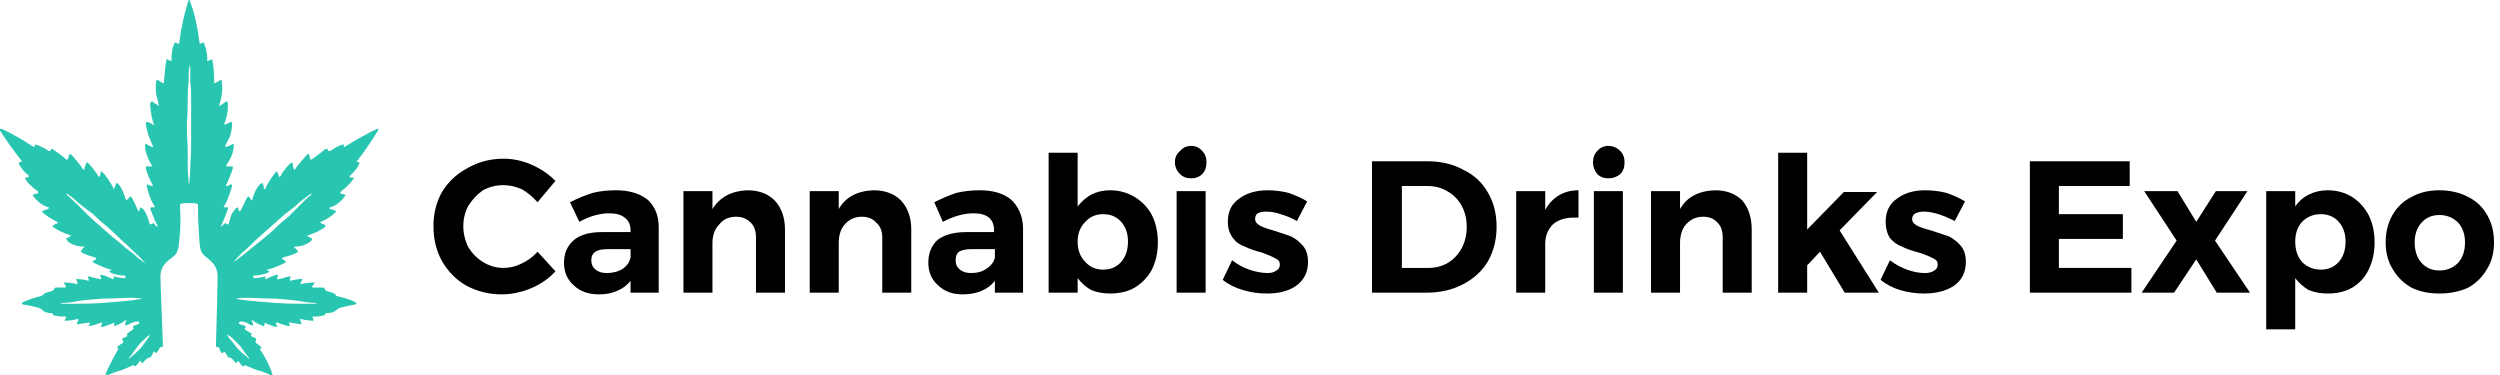 <?xml version="1.0" encoding="UTF-8"?>
<svg xmlns="http://www.w3.org/2000/svg" version="1.2" viewBox="0 0 293 44" width="293" height="44">
  <title>CDE_logo-svg</title>
  <style>
		.s0 { fill: #000000 } 
		.s1 { fill: #28c6b0 } 
	</style>
  <g id="Logo-text">
    <path id="Fill-1" fill-rule="evenodd" class="s0" d="m61.2 22.2q-1.1-0.5-2.2-0.5-1.3 0-2.4 0.6-1 0.7-1.7 1.8-0.6 1.1-0.6 2.4 0 1.3 0.6 2.5 0.7 1.1 1.7 1.7 1.1 0.7 2.4 0.7 1.1 0 2.1-0.5 1.1-0.5 1.9-1.4l2.1 2.3q-1.2 1.3-2.9 2-1.7 0.7-3.4 0.7-2.2 0-4.1-1-1.8-1-2.9-2.9-1-1.8-1-4.1 0-2.2 1-4 1.1-1.8 3-2.8 1.9-1.1 4.2-1.1 1.7 0 3.3 0.7 1.6 0.7 2.8 1.9l-2.1 2.5q-0.8-0.9-1.8-1.5z"></path>
    <path id="Fill-3" fill-rule="evenodd" class="s0" d="m73.9 34.3v-1.4q-0.6 0.8-1.6 1.2-0.9 0.4-2.1 0.4-1.9 0-3-1.1-1.1-1-1.1-2.6 0-1.7 1.2-2.7 1.1-0.9 3.3-0.9h3.3v-0.2q0-1-0.7-1.5-0.6-0.5-1.8-0.5-1.7 0-3.5 1l-1.1-2.3q1.4-0.7 2.7-1.1 1.2-0.3 2.7-0.3 2.3 0 3.7 1.1 1.3 1.2 1.3 3.2v7.7zm-0.9-2.8q0.7-0.5 0.9-1.3v-1h-2.7q-1 0-1.4 0.3-0.5 0.3-0.5 1 0 0.7 0.5 1.1 0.5 0.4 1.3 0.4 1.1 0 1.9-0.5z"></path>
    <path id="Fill-5" fill-rule="evenodd" class="s0" d="m90.8 23.5q1.2 1.3 1.2 3.4v7.4h-3.4v-6.5q0-1.1-0.6-1.7-0.7-0.7-1.7-0.7-1.3 0-2 0.9-0.8 0.8-0.8 2.2v5.8h-3.4v-11.9h3.4v2.1q1.3-2.1 4.1-2.2 2 0 3.2 1.2z"></path>
    <path id="Fill-7" fill-rule="evenodd" class="s0" d="m105.6 23.5q1.2 1.3 1.2 3.4v7.4h-3.4v-6.5q0-1.1-0.7-1.7-0.6-0.7-1.7-0.7-1.2 0-2 0.9-0.7 0.8-0.7 2.2v5.8h-3.4v-11.9h3.4v2.1q1.2-2.1 4.1-2.2 2 0 3.2 1.2z"></path>
    <path id="Fill-9" fill-rule="evenodd" class="s0" d="m116.6 34.3v-1.4q-0.6 0.8-1.6 1.2-0.9 0.4-2.2 0.4-1.8 0-2.9-1.1-1.1-1-1.1-2.6 0-1.7 1.1-2.7 1.2-0.9 3.4-0.9h3.2v-0.2q0-1-0.6-1.5-0.6-0.5-1.8-0.5-1.7 0-3.6 1l-1-2.3q1.4-0.7 2.6-1.1 1.3-0.3 2.7-0.3 2.4 0 3.7 1.1 1.3 1.2 1.4 3.2v7.7zm-1-2.8q0.8-0.5 1-1.3v-1h-2.7q-1 0-1.5 0.3-0.4 0.3-0.4 1 0 0.7 0.5 1.1 0.5 0.4 1.3 0.4 1.1 0 1.8-0.5z"></path>
    <path id="Fill-11" fill-rule="evenodd" class="s0" d="m133 23.1q1.3 0.8 2 2.1 0.7 1.4 0.7 3.2 0 1.8-0.7 3.2-0.7 1.3-2 2.1-1.2 0.7-2.9 0.7-1.2 0-2.2-0.4-0.9-0.5-1.6-1.4v1.7h-3.4v-16.4h3.4v6.3q0.7-0.9 1.6-1.4 1-0.5 2.2-0.5 1.6 0 2.9 0.8zm-1.6 7.6q0.8-0.9 0.8-2.4 0-1.4-0.8-2.3-0.8-0.9-2.1-0.9-1.3 0-2.1 0.9-0.9 0.9-0.9 2.3 0 1.5 0.9 2.4 0.8 0.9 2.1 0.9 1.3 0 2.1-0.9z"></path>
    <path id="Fill-13" fill-rule="evenodd" class="s0" d="m137.9 22.4h3.4v11.9h-3.4zm3-4.7q0.5 0.5 0.5 1.3 0 0.9-0.5 1.4-0.5 0.5-1.3 0.5-0.8 0-1.3-0.5-0.6-0.6-0.6-1.4 0-0.8 0.6-1.3 0.5-0.6 1.3-0.6 0.8 0 1.3 0.6z"></path>
    <path id="Fill-15" fill-rule="evenodd" class="s0" d="m150.1 25.1q-0.9-0.3-1.7-0.3-0.6 0-1 0.2-0.3 0.2-0.3 0.7 0 0.4 0.5 0.7 0.5 0.3 1.6 0.6 1.3 0.4 2.1 0.7 0.8 0.4 1.4 1.1 0.6 0.7 0.6 1.9 0 1.8-1.4 2.8-1.3 0.9-3.4 0.9-1.5 0-2.8-0.4-1.4-0.4-2.4-1.2l1.1-2.3q0.9 0.7 2 1.1 1.2 0.4 2.2 0.4 0.6 0 1-0.3 0.4-0.2 0.4-0.7 0-0.5-0.5-0.7-0.5-0.3-1.6-0.7-1.2-0.3-2-0.7-0.9-0.3-1.4-1-0.6-0.8-0.6-1.9 0-1.8 1.3-2.7 1.3-1 3.4-1 1.2 0 2.4 0.3 1.2 0.4 2.2 1l-1.2 2.3q-0.9-0.5-1.9-0.8z"></path>
    <path id="Fill-16" fill-rule="evenodd" class="s0" d="m171.5 19.9q1.9 0.9 2.9 2.7 1 1.7 1 4 0 2.2-1 4-1 1.7-2.9 2.7-1.9 1-4.3 1h-6.4v-15.4h6.5q2.4 0 4.2 1zm-1.8 10.9q1-0.6 1.6-1.7 0.6-1.1 0.6-2.5 0-1.4-0.6-2.5-0.6-1.1-1.7-1.7-1-0.6-2.3-0.6h-3v9.6h3.1q1.3 0 2.3-0.6z"></path>
    <path id="Fill-17" fill-rule="evenodd" class="s0" d="m182.7 22.9q1-0.6 2.3-0.6v3.2q-0.2 0-0.5 0-1.6 0-2.5 0.8-0.9 0.9-0.9 2.3v5.7h-3.4v-11.9h3.4v2.2q0.6-1.1 1.6-1.7z"></path>
    <path id="Fill-18" fill-rule="evenodd" class="s0" d="m186.8 22.4h3.4v11.9h-3.4zm3.1-4.7q0.5 0.5 0.5 1.3 0 0.9-0.5 1.4-0.6 0.5-1.4 0.5-0.8 0-1.3-0.5-0.5-0.6-0.5-1.4 0-0.8 0.5-1.3 0.5-0.6 1.3-0.6 0.8 0 1.4 0.6z"></path>
    <path id="Fill-19" fill-rule="evenodd" class="s0" d="m204.2 23.5q1.1 1.3 1.1 3.4v7.4h-3.4v-6.5q0-1.1-0.6-1.7-0.6-0.7-1.7-0.7-1.2 0-2 0.9-0.7 0.8-0.7 2.2v5.8h-3.4v-11.9h3.4v2.1q1.2-2.1 4.1-2.2 2 0 3.2 1.2z"></path>
    <path id="Fill-20" fill-rule="evenodd" class="s0" d="m216.2 34.3l-2.9-4.8-1.5 1.6v3.2h-3.4v-16.4h3.4v9l4.3-4.4h3.9l-4.4 4.5 4.6 7.3z"></path>
    <path id="Fill-21" fill-rule="evenodd" class="s0" d="m227.2 25.1q-1-0.3-1.7-0.3-0.6 0-1 0.2-0.4 0.2-0.4 0.7 0 0.4 0.5 0.7 0.5 0.3 1.7 0.6 1.2 0.4 2.1 0.7 0.8 0.4 1.4 1.1 0.6 0.7 0.6 1.9 0 1.8-1.4 2.8-1.4 0.9-3.5 0.9-1.4 0-2.8-0.4-1.3-0.4-2.3-1.2l1.1-2.3q0.9 0.7 2 1.1 1.1 0.4 2.1 0.4 0.7 0 1.1-0.3 0.4-0.2 0.4-0.7 0-0.5-0.5-0.7-0.5-0.3-1.7-0.7-1.2-0.3-2-0.7-0.8-0.3-1.4-1-0.5-0.8-0.5-1.9 0-1.8 1.3-2.7 1.3-1 3.3-1 1.3 0 2.5 0.3 1.2 0.4 2.2 1l-1.2 2.3q-1-0.5-1.9-0.8z"></path>
    <path id="Fill-22" fill-rule="evenodd" class="s0" d="m237.9 18.9h11.7v2.9h-8.3v3.3h7.5v2.9h-7.5v3.4h8.5v2.9h-11.9z"></path>
    <path id="Fill-23" fill-rule="evenodd" class="s0" d="m251.3 22.4h3.9l2.2 3.6 2.3-3.6h3.7l-3.8 5.8 4.1 6.1h-3.9l-2.4-3.9-2.6 3.9h-3.8l4.1-6.1z"></path>
    <path id="Fill-24" fill-rule="evenodd" class="s0" d="m275.7 23.1q1.2 0.8 1.9 2.1 0.7 1.4 0.7 3.2 0 1.8-0.7 3.2-0.6 1.3-1.9 2.1-1.2 0.7-2.9 0.7-1.2 0-2.2-0.4-0.9-0.5-1.6-1.4v6h-3.4v-16.2h3.4v1.8q0.6-0.9 1.6-1.4 1-0.5 2.2-0.5 1.6 0 2.9 0.8zm-1.6 7.6q0.8-0.9 0.8-2.4 0-1.4-0.8-2.3-0.8-0.9-2.1-0.9-1.3 0-2.2 0.9-0.8 0.9-0.8 2.3 0 1.5 0.8 2.4 0.9 0.9 2.2 0.9 1.3 0 2.1-0.9z"></path>
    <path id="Fill-25" fill-rule="evenodd" class="s0" d="m289.3 23.1q1.4 0.7 2.2 2.1 0.8 1.4 0.8 3.2 0 1.8-0.8 3.1-0.8 1.4-2.2 2.2-1.5 0.7-3.4 0.7-1.9 0-3.3-0.7-1.4-0.8-2.2-2.2-0.8-1.3-0.8-3.1 0-1.8 0.8-3.2 0.8-1.4 2.2-2.1 1.4-0.8 3.3-0.8 1.9 0 3.4 0.8zm-5.5 3q-0.8 0.9-0.8 2.3 0 1.5 0.8 2.4 0.8 0.9 2.1 0.9 1.3 0 2.2-0.9 0.8-0.9 0.8-2.4 0-1.4-0.8-2.3-0.9-0.9-2.2-0.9-1.3 0-2.1 0.9z"></path>
  </g>
  <path id="Fill-26" fill-rule="evenodd" class="s1" d="m41.9 18.8c-0.2 0.1-0.1 0.1 0 0.2 0.2 0 0.3 0 0.2 0.2 0 0.1-0.3 0.7-1 1.3q-0.3 0.3 0.1 0.3c0.3 0 0.3 0.1 0.2 0.2-0.2 0.3-0.7 0.9-1.4 1.4-0.2 0.2-0.1 0.3 0 0.3 0.1 0 0.3 0.1 0.4 0.1q0.2 0 0 0.2c-0.4 0.6-1 1.1-1.7 1.3q-0.2 0.1 0 0.2c0.1 0 0.6 0.2 0.6 0.2q0.2 0.1 0 0.2c-0.4 0.4-1 0.8-1.7 1.1-0.2 0.1 0 0.1 0.1 0.2 0.1 0 0.3 0.1 0.4 0.2 0 0 0.1 0.1 0 0.2-0.5 0.4-1.2 0.7-2 1-0.2 0-0.1 0.1 0 0.1 0.1 0.1 0.4 0.2 0.4 0.2 0.1 0.1 0.1 0.1 0 0.3-0.2 0.2-0.9 0.7-1.9 0.7-0.2 0-0.1 0.1-0.1 0.1 0 0 0.2 0.2 0.3 0.3 0.1 0.1 0.2 0.2 0 0.3-0.5 0.3-1.4 0.5-1.7 0.6-0.2 0.1 0.1 0.2 0.2 0.3 0.1 0.1 0.3 0.1 0.1 0.3-0.6 0.3-1.5 0.7-2.1 0.8-0.1 0-0.1 0.1 0.1 0.1 0.2 0.1 0.2 0.2 0.1 0.2-0.3 0.2-1.2 0.4-1.7 0.4-0.2 0-0.2 0.3 0.1 0.3 0.1 0 0.9-0.1 1.1-0.2 0.1 0 0.1 0.1 0.1 0.1 0 0.1-0.1 0.3 0.1 0.2 0.2-0.1 1-0.5 1.3-0.5 0.2 0 0.1 0.1 0 0.3 0 0.2-0.1 0.3 0.2 0.2 0.2 0 1.1-0.3 1.2-0.3 0.2 0 0.2 0 0.1 0.2 0 0.1-0.1 0.3 0.1 0.3 0.2-0.1 1-0.2 1.1-0.2 0.2 0 0.3 0 0.2 0.2-0.1 0.1-0.3 0.4-0.1 0.4 0.2-0.1 1.2-0.2 1.5-0.2 0.1 0 0.1 0.1-0.1 0.3-0.1 0.1-0.2 0.3 0 0.3 0.2 0 1 0 1.2 0 0.2 0.1 0.2 0.4 0.4 0.4 0.2 0.1 0.8 0.2 1 0.4 0.1 0.2 0.1 0.2 0.6 0.3 0.8 0.2 1.6 0.5 1.7 0.6 0.2 0.1 0.3 0.2 0 0.3-0.2 0-1.5 0.3-1.8 0.4-0.3 0.1-0.5 0.4-0.8 0.5-0.4 0.1-0.7 0.1-0.8 0.1-0.1 0.1-0.1 0.3-0.4 0.3-0.3 0.1-0.9 0.1-1 0.1-0.2 0-0.3 0-0.1 0.2 0 0.2 0.1 0.3 0 0.3-0.1 0-1.1-0.1-1.4-0.2-0.2 0-0.2 0-0.1 0.1 0 0.1 0.1 0.3 0.1 0.4 0 0.1 0.1 0.1-0.1 0.1-0.6-0.1-1.2-0.2-1.3-0.2q-0.1-0.1 0 0.2c0.1 0.1 0.1 0.3-0.1 0.2-0.2 0-1.1-0.3-1.3-0.4-0.2 0-0.2 0.1-0.1 0.3 0.1 0.1 0.2 0.3 0 0.2-0.3 0-1-0.3-1.2-0.4-0.2-0.1-0.2-0.1-0.2 0.1 0 0.1 0 0.3-0.2 0.2-0.2-0.1-0.8-0.3-1.1-0.6-0.3-0.2-0.2 0.1-0.1 0.2 0.1 0.3 0.1 0.4-0.2 0.3-0.2-0.1-0.8-0.5-1.2-0.4-0.2 0-0.2 0.1-0.2 0.2 0.1 0.2 0.6 0.2 0.7 0.3 0.1 0.1 0.1 0.1 0.1 0.2-0.1 0-0.2 0.2-0.1 0.2 0.1 0.1 0.6 0.4 0.8 0.5 0 0 0 0.1-0.1 0.2 0 0.1 0.2 0.2 0.5 0.3 0.2 0.1 0.1 0.2 0.1 0.3 0 0-0.1 0.2 0 0.3 0.1 0.1 0.5 0.3 0.5 0.4q0.2 0.1 0.1 0.2c-0.1 0.1-0.2 0.2-0.1 0.2 0.1 0.1 1 1.5 1.4 2.8 0.1 0.2 0.1 0.2-0.1 0.2-0.2-0.1-1.1-0.5-1.6-0.6-0.6-0.2-1.2-0.5-1.3-0.5-0.1-0.1-0.1-0.1-0.2-0.1-0.1 0.1-0.1 0.2-0.3 0.1-0.1-0.1-0.3-0.4-0.4-0.5-0.1-0.1-0.1-0.1-0.1-0.1-0.1 0.1-0.1 0.2-0.2 0.2 0 0 0 0.1-0.1 0-0.1-0.1-0.4-0.5-0.5-0.5-0.1-0.1-0.2-0.1-0.3-0.1q0 0.1-0.1-0.1c-0.1-0.2-0.3-0.5-0.4-0.6 0 0 0 0-0.1 0.1-0.1 0.1-0.2 0.1-0.3 0-0.1-0.2-0.1-0.2-0.2-0.5-0.1-0.2-0.3-0.1-0.3-0.1q-0.1-0.1-0.1-0.1c0.1-3 0.2-7.2 0.2-8.2 0-1.5-1.1-2-1.6-2.5-0.6-0.5-0.5-1.6-0.6-2.8-0.1-1.2-0.1-2.9-0.1-3.1 0-0.2-0.8-0.2-1-0.2-0.3 0-1.1 0-1.1 0.2 0 0.2 0.1 1.9 0 3.1-0.1 1.2-0.1 2.3-0.6 2.8-0.5 0.5-1.7 1-1.7 2.5 0 1 0.2 5.2 0.3 8.2q-0.1 0-0.1 0.1c-0.1 0-0.2-0.1-0.3 0.1-0.1 0.3-0.2 0.3-0.3 0.5-0.1 0.1-0.1 0.1-0.2 0-0.1-0.1-0.1-0.1-0.2-0.1 0 0.1-0.2 0.4-0.3 0.6q-0.1 0.2-0.2 0.1c0 0-0.1 0-0.2 0.1-0.1 0-0.5 0.4-0.5 0.5-0.1 0.1-0.1 0-0.2 0 0 0-0.1-0.1-0.1-0.2-0.1 0-0.1 0-0.2 0.1 0 0.1-0.3 0.4-0.4 0.5-0.1 0.1-0.1 0-0.3-0.1-0.1 0-0.1 0-0.2 0.1-0.1 0-0.6 0.3-1.2 0.5-0.5 0.1-1.4 0.5-1.7 0.6-0.2 0-0.1 0-0.1-0.2 0.5-1.3 1.4-2.7 1.4-2.8 0.1 0 0.1-0.1 0-0.2q-0.1-0.1 0-0.2c0.1-0.1 0.4-0.3 0.6-0.4 0.1-0.1 0-0.3 0-0.3-0.1-0.1-0.2-0.2 0.1-0.3 0.2-0.1 0.5-0.2 0.4-0.3 0-0.1-0.1-0.2 0-0.2 0.1-0.1 0.6-0.4 0.7-0.5 0.1 0 0-0.2 0-0.2-0.1-0.1 0-0.1 0.1-0.2 0-0.1 0.5-0.1 0.6-0.3 0.1-0.1 0-0.2-0.1-0.2-0.5-0.1-1 0.3-1.3 0.4-0.2 0.1-0.3 0-0.2-0.3 0.1-0.1 0.2-0.4-0.1-0.2-0.3 0.3-0.9 0.5-1.1 0.6-0.2 0.1-0.1-0.1-0.1-0.2 0-0.2-0.1-0.2-0.2-0.1-0.3 0.1-1 0.4-1.2 0.4-0.2 0.1-0.2-0.1-0.1-0.2 0.1-0.2 0.1-0.3 0-0.3-0.3 0.1-1.1 0.4-1.4 0.4-0.2 0.1-0.1-0.1 0-0.2q0.1-0.3 0-0.2c-0.1 0-0.8 0.1-1.3 0.2-0.2 0-0.2 0-0.2-0.1 0.1-0.1 0.1-0.3 0.2-0.4 0-0.1 0-0.1-0.2-0.1-0.2 0.1-1.2 0.2-1.3 0.2-0.2 0-0.1-0.1 0-0.3 0.1-0.2 0.1-0.2-0.1-0.2-0.2 0-0.8 0-1.1-0.1-0.3 0-0.3-0.2-0.4-0.3 0 0-0.4 0-0.7-0.1-0.4-0.1-0.5-0.4-0.8-0.5-0.3-0.1-1.6-0.4-1.9-0.4-0.2-0.1-0.2-0.2 0-0.3 0.2-0.1 1-0.4 1.7-0.6 0.5-0.1 0.5-0.1 0.7-0.3 0.1-0.2 0.7-0.3 1-0.4 0.2 0 0.2-0.3 0.4-0.4 0.2 0 0.9 0 1.1 0 0.2 0 0.1-0.2 0-0.3-0.1-0.2-0.1-0.3 0-0.3 0.2 0 1.2 0.1 1.4 0.2 0.2 0 0-0.3 0-0.4-0.1-0.2-0.1-0.2 0.1-0.2 0.2 0 1 0.1 1.2 0.2 0.2 0 0.1-0.2 0-0.3 0-0.2 0-0.2 0.1-0.2 0.1 0 1.1 0.3 1.3 0.3 0.2 0.1 0.2 0 0.1-0.2 0-0.2-0.1-0.3 0-0.3 0.3 0 1.2 0.4 1.4 0.5 0.2 0.1 0.1-0.1 0.1-0.2 0 0 0-0.1 0.1-0.1 0.2 0.1 0.9 0.2 1.1 0.2 0.3 0 0.3-0.3 0.1-0.3-0.5 0-1.5-0.2-1.7-0.4-0.1 0-0.1-0.1 0-0.2 0.2 0 0.2-0.1 0.1-0.1-0.5-0.1-1.4-0.5-2-0.8-0.3-0.2-0.1-0.2 0.1-0.3 0.1-0.1 0.3-0.2 0.1-0.3-0.3-0.1-1.1-0.3-1.6-0.6-0.2-0.1-0.1-0.2 0-0.3 0-0.1 0.2-0.3 0.2-0.3 0.1 0 0.2-0.1 0-0.1-1.1 0-1.8-0.5-1.9-0.7-0.2-0.2-0.1-0.2-0.1-0.3 0.1 0 0.3-0.1 0.4-0.2 0.1 0 0.2-0.1 0.1-0.1-0.9-0.3-1.5-0.6-2.1-1-0.1-0.1 0-0.2 0.1-0.2 0-0.1 0.3-0.2 0.4-0.2 0-0.1 0.2-0.1 0-0.2-0.6-0.3-1.3-0.7-1.7-1.1q-0.1-0.1 0-0.2c0.1 0 0.5-0.2 0.6-0.2q0.2-0.1 0.1-0.2c-0.8-0.2-1.3-0.7-1.8-1.3q-0.1-0.2 0-0.2c0.1 0 0.3-0.1 0.4-0.1 0.1 0 0.3-0.1 0.1-0.3-0.7-0.5-1.3-1.1-1.4-1.4-0.1-0.1-0.1-0.2 0.1-0.2q0.4 0 0.2-0.3c-0.8-0.6-1-1.2-1.1-1.3 0-0.2 0-0.2 0.2-0.2 0.2-0.1 0.2-0.1 0.1-0.2-0.9-1.1-2.2-3-2.5-3.5-0.1-0.1 0.1-0.3 0.2-0.2 1.1 0.5 2.5 1.3 3.7 2.1 0.1 0.1 0.2-0.1 0.2-0.2 0-0.1 0-0.1 0.2 0 0.3 0 1.3 0.6 1.4 0.7 0.1 0 0.2 0 0.2 0q0-0.1 0.1-0.2c0.1-0.1 0.1-0.1 0.2 0 0.2 0.1 1.5 1.1 1.6 1.2 0.1 0.1 0.2-0.1 0.2-0.2 0.1-0.4 0.1-0.5 0.3-0.4 0.3 0.2 1.3 1.5 1.4 1.7 0.2 0.2 0.2 0 0.2-0.1 0 0 0.1-0.4 0.2-0.5 0 0 0-0.3 0.2-0.1 0.2 0.1 0.8 0.9 1.2 1.5 0.1 0.2 0.2 0.1 0.2 0.1 0-0.1 0.1-0.3 0.1-0.5 0-0.1 0.1-0.2 0.2 0 0.3 0.2 1 1.2 1.3 1.9 0 0.2 0.1 0 0.2-0.3 0.1-0.3 0.1-0.4 0.3-0.3 0.4 0.3 0.9 1.6 0.9 1.8 0.1 0.2 0.2 0.2 0.2 0.1 0.1-0.1 0.2-0.2 0.3-0.3 0-0.1 0.1-0.1 0.2 0 0.1 0.1 0.7 1.4 0.8 1.6 0 0.1 0.1 0.1 0.1 0 0.1-0.1 0.1-0.3 0.1-0.3q0.1-0.2 0.2 0c0.1 0 0.3 0.2 0.5 0.6 0.2 0.4 0.4 1 0.4 1.2 0.1 0.1 0.2 0.1 0.2 0.1 0 0 0.1-0.1 0.2-0.1 0.1-0.1 0.1 0 0.2 0 0 0.1 0.1 0.2 0.2 0.3 0.1 0.1 0.3 0 0.1-0.2-0.2-0.2-0.7-1.7-0.8-1.8q0-0.2 0.1-0.2c0.1 0 0.1 0 0.3 0q0.2 0 0.1-0.2c-0.5-0.6-0.9-2.2-0.9-2.3 0-0.2 0-0.2 0.1-0.2 0.1 0.1 0.4 0.2 0.5 0.2 0 0 0.2 0 0.1-0.1-0.1-0.2-0.7-1.3-0.8-2 0-0.2 0-0.2 0.1-0.2q0.2 0 0.5 0c0.2 0 0.2 0 0.1-0.1-0.6-1-0.8-1.8-0.8-2.3 0-0.3 0.1-0.2 0.2-0.2 0.1 0.1 0.5 0.3 0.6 0.3 0.1 0.1 0.2 0 0.1-0.1 0-0.1-0.1-0.2-0.4-1-0.3-0.7-0.4-1.5-0.4-1.7 0-0.1 0.1-0.1 0.2-0.1 0.1 0 0.5 0.2 0.6 0.3 0.2 0.1 0.2 0 0.1-0.1-0.4-1.3-0.4-2.1-0.4-2.4 0.1-0.2 0.2-0.2 0.3-0.2 0 0.1 0.6 0.4 0.7 0.5q0.1 0 0-0.1c0-0.1-0.1-0.5-0.3-1.3-0.1-0.7 0-1.3 0-1.5 0.1-0.2 0.2-0.1 0.3-0.1 0 0.1 0.3 0.2 0.4 0.3 0.2 0.1 0.2 0 0.2 0 0.1-1.3 0.2-2.2 0.3-2.6 0-0.2 0.1-0.2 0.2-0.1 0.3 0.1 0.4 0.3 0.4 0 0-1.2 0.3-1.9 0.4-2 0.1 0 0.1 0 0.2 0 0 0 0.1 0.1 0.1 0.1q0.1 0.1 0.2 0c0-0.1 0.2-1.5 0.4-2.4 0.1-0.7 0.6-2.3 0.7-2.7 0.1 0 0.1 0 0.1 0 0.2 0.4 0.7 2 0.8 2.7 0.2 0.9 0.4 2.3 0.4 2.4q0 0.1 0.1 0c0.1 0 0.2-0.1 0.2-0.1 0 0 0.1 0 0.2 0 0 0.1 0.4 0.8 0.4 2-0.1 0.3 0.1 0.1 0.4 0 0-0.1 0.1-0.1 0.2 0.1 0.1 0.4 0.2 1.3 0.2 2.6 0 0 0.1 0.1 0.2 0 0.1-0.1 0.4-0.2 0.5-0.3 0 0 0.2-0.1 0.2 0.1 0 0.2 0.1 0.8 0 1.5-0.1 0.8-0.3 1.2-0.3 1.3q0 0.1 0.1 0.1c0.1-0.1 0.6-0.4 0.7-0.5 0.1 0 0.2 0 0.2 0.2 0 0.3 0.1 1.1-0.4 2.4 0 0.1 0 0.2 0.1 0.1 0.2-0.1 0.6-0.3 0.7-0.3 0.1 0 0.2 0 0.1 0.1 0 0.2 0 1-0.3 1.7-0.4 0.8-0.5 0.9-0.5 1 0 0.1 0 0.2 0.1 0.1 0.2 0 0.6-0.2 0.7-0.3 0.1 0 0.2-0.1 0.2 0.2 0 0.5-0.2 1.3-0.9 2.3 0 0.1 0 0.1 0.2 0.1 0.2 0 0.4 0 0.4 0 0.1 0 0.2 0 0.2 0.2-0.2 0.7-0.7 1.8-0.8 2-0.1 0.1 0 0.1 0.1 0.1 0.1 0 0.3-0.1 0.4-0.2 0.1 0 0.2 0 0.2 0.2 0 0.1-0.5 1.7-0.9 2.3q-0.2 0.2 0.1 0.2c0.2 0 0.2 0 0.3 0q0.1 0 0 0.2c0 0.1-0.6 1.6-0.7 1.8-0.2 0.2-0.1 0.3 0 0.2 0.1-0.1 0.2-0.2 0.3-0.3 0.1 0 0.1-0.1 0.2 0 0 0 0.1 0.1 0.2 0.1 0 0 0.1 0 0.1-0.1 0.1-0.2 0.2-0.8 0.4-1.2 0.3-0.4 0.4-0.6 0.5-0.6q0.2-0.2 0.2 0c0 0 0.1 0.2 0.1 0.3 0.1 0.1 0.1 0.1 0.2 0 0.1-0.2 0.7-1.5 0.8-1.6 0.1-0.1 0.1-0.1 0.2 0 0.1 0.1 0.2 0.2 0.2 0.3 0.1 0.1 0.2 0.1 0.2-0.1 0-0.2 0.5-1.5 1-1.8 0.2-0.1 0.2 0 0.3 0.3 0 0.3 0.1 0.5 0.2 0.3 0.3-0.7 1-1.7 1.2-1.9 0.2-0.2 0.2-0.1 0.2 0 0.1 0.2 0.2 0.4 0.2 0.5 0 0 0.1 0.1 0.2-0.1 0.3-0.6 1-1.4 1.2-1.5 0.2-0.2 0.2 0.1 0.2 0.1 0 0.1 0.1 0.5 0.1 0.5 0 0.1 0.1 0.3 0.2 0.1 0.1-0.2 1.2-1.5 1.4-1.7 0.2-0.1 0.3 0 0.3 0.4 0.1 0.1 0.1 0.3 0.2 0.2 0.2-0.1 1.5-1.1 1.6-1.2 0.2-0.1 0.2-0.1 0.3 0q0 0.1 0.1 0.2c0 0 0.1 0 0.2 0 0.1-0.1 1.1-0.7 1.3-0.7 0.3-0.1 0.3-0.1 0.3 0 0 0.1 0 0.3 0.1 0.2 1.3-0.8 2.7-1.6 3.8-2.1 0.1-0.1 0.2 0.1 0.1 0.2-0.3 0.5-1.5 2.4-2.4 3.5zm-13.1 16.1q-0.7 0-1.2 0.1-0.4 0 0 0 0.4 0.1 1.2 0.2c0.9 0.1 2.2 0.2 3.5 0.3 1.2 0.1 2.5 0.1 3.5 0.1q0.7 0 1.1 0 0.5 0 0-0.1-0.4 0-1.1-0.1c-1-0.2-2.2-0.3-3.5-0.4-1.3 0-2.6-0.1-3.5-0.1zm-1.7 4.6q-0.2-0.1-0.3-0.2-0.2-0.2-0.1 0.1 0.1 0.1 0.2 0.3c0.3 0.3 0.6 0.7 0.9 1.1 0.3 0.3 0.7 0.7 1 0.9q0.2 0.2 0.3 0.3 0.1 0.1 0.1 0-0.1-0.2-0.3-0.4c-0.2-0.3-0.5-0.7-0.8-1.1-0.4-0.4-0.7-0.7-1-1zm-4.7-24.9q0-1.4 0-2.7c0-0.8 0-1.6-0.1-2.3 0-0.7 0-1.3 0-1.7q-0.1-0.6-0.1 0c-0.1 0.4-0.1 1-0.1 1.7-0.1 0.7-0.1 1.5-0.1 2.3q0 1.3-0.1 2.7 0 1.4 0.1 2.7c0 0.9 0 1.7 0 2.3 0 0.7 0.1 1.3 0.1 1.7q0 0.6 0.1 0c0-0.4 0.1-1 0.1-1.7 0-0.6 0.1-1.4 0.1-2.3q0-1.3 0-2.7zm-4.9 24.7q-0.2 0.1-0.3 0.2c-0.3 0.3-0.7 0.6-1 1-0.3 0.4-0.6 0.8-0.8 1.1q-0.2 0.2-0.3 0.4-0.1 0.1 0.1 0 0.1-0.1 0.3-0.3c0.3-0.2 0.7-0.6 1-0.9 0.3-0.4 0.6-0.8 0.8-1.1q0.2-0.2 0.2-0.3 0.2-0.3 0-0.1zm-0.8-4.3q0.4 0 0 0-0.5-0.1-1.2-0.1c-1 0-2.2 0.1-3.5 0.1-1.3 0.1-2.6 0.2-3.5 0.4q-0.7 0.1-1.2 0.1-0.4 0.1 0 0.1 0.5 0 1.2 0c1 0 2.2 0 3.5-0.1 1.3-0.1 2.6-0.2 3.5-0.3q0.7-0.1 1.2-0.2zm-1-5.2c0.4 0.4 0.8 0.7 1.1 0.9q0.5 0.3 0.1 0c-0.3-0.3-0.6-0.7-1.1-1.1-0.4-0.4-0.9-0.9-1.5-1.4q-0.8-0.8-1.7-1.6-1-0.8-1.8-1.6c-0.6-0.4-1.2-0.9-1.7-1.3-0.4-0.4-0.8-0.7-1.1-0.9q-0.4-0.3-0.1 0.1c0.3 0.2 0.6 0.6 1.1 1 0.4 0.4 0.9 0.9 1.5 1.5q0.8 0.7 1.8 1.6 0.9 0.8 1.8 1.5c0.5 0.5 1.1 0.9 1.6 1.3zm20.6-7c-0.3 0.2-0.7 0.5-1.2 0.9-0.4 0.4-1 0.9-1.6 1.3q-0.9 0.8-1.8 1.6-0.9 0.8-1.8 1.6c-0.5 0.5-1 1-1.5 1.4-0.4 0.4-0.8 0.8-1 1.1q-0.4 0.3 0 0c0.3-0.2 0.7-0.5 1.2-0.9 0.5-0.4 1-0.8 1.6-1.3q0.9-0.7 1.8-1.5 0.9-0.9 1.8-1.6c0.6-0.6 1.1-1.1 1.5-1.5 0.4-0.4 0.8-0.8 1.1-1q0.3-0.4-0.1-0.1z"></path>
</svg>
